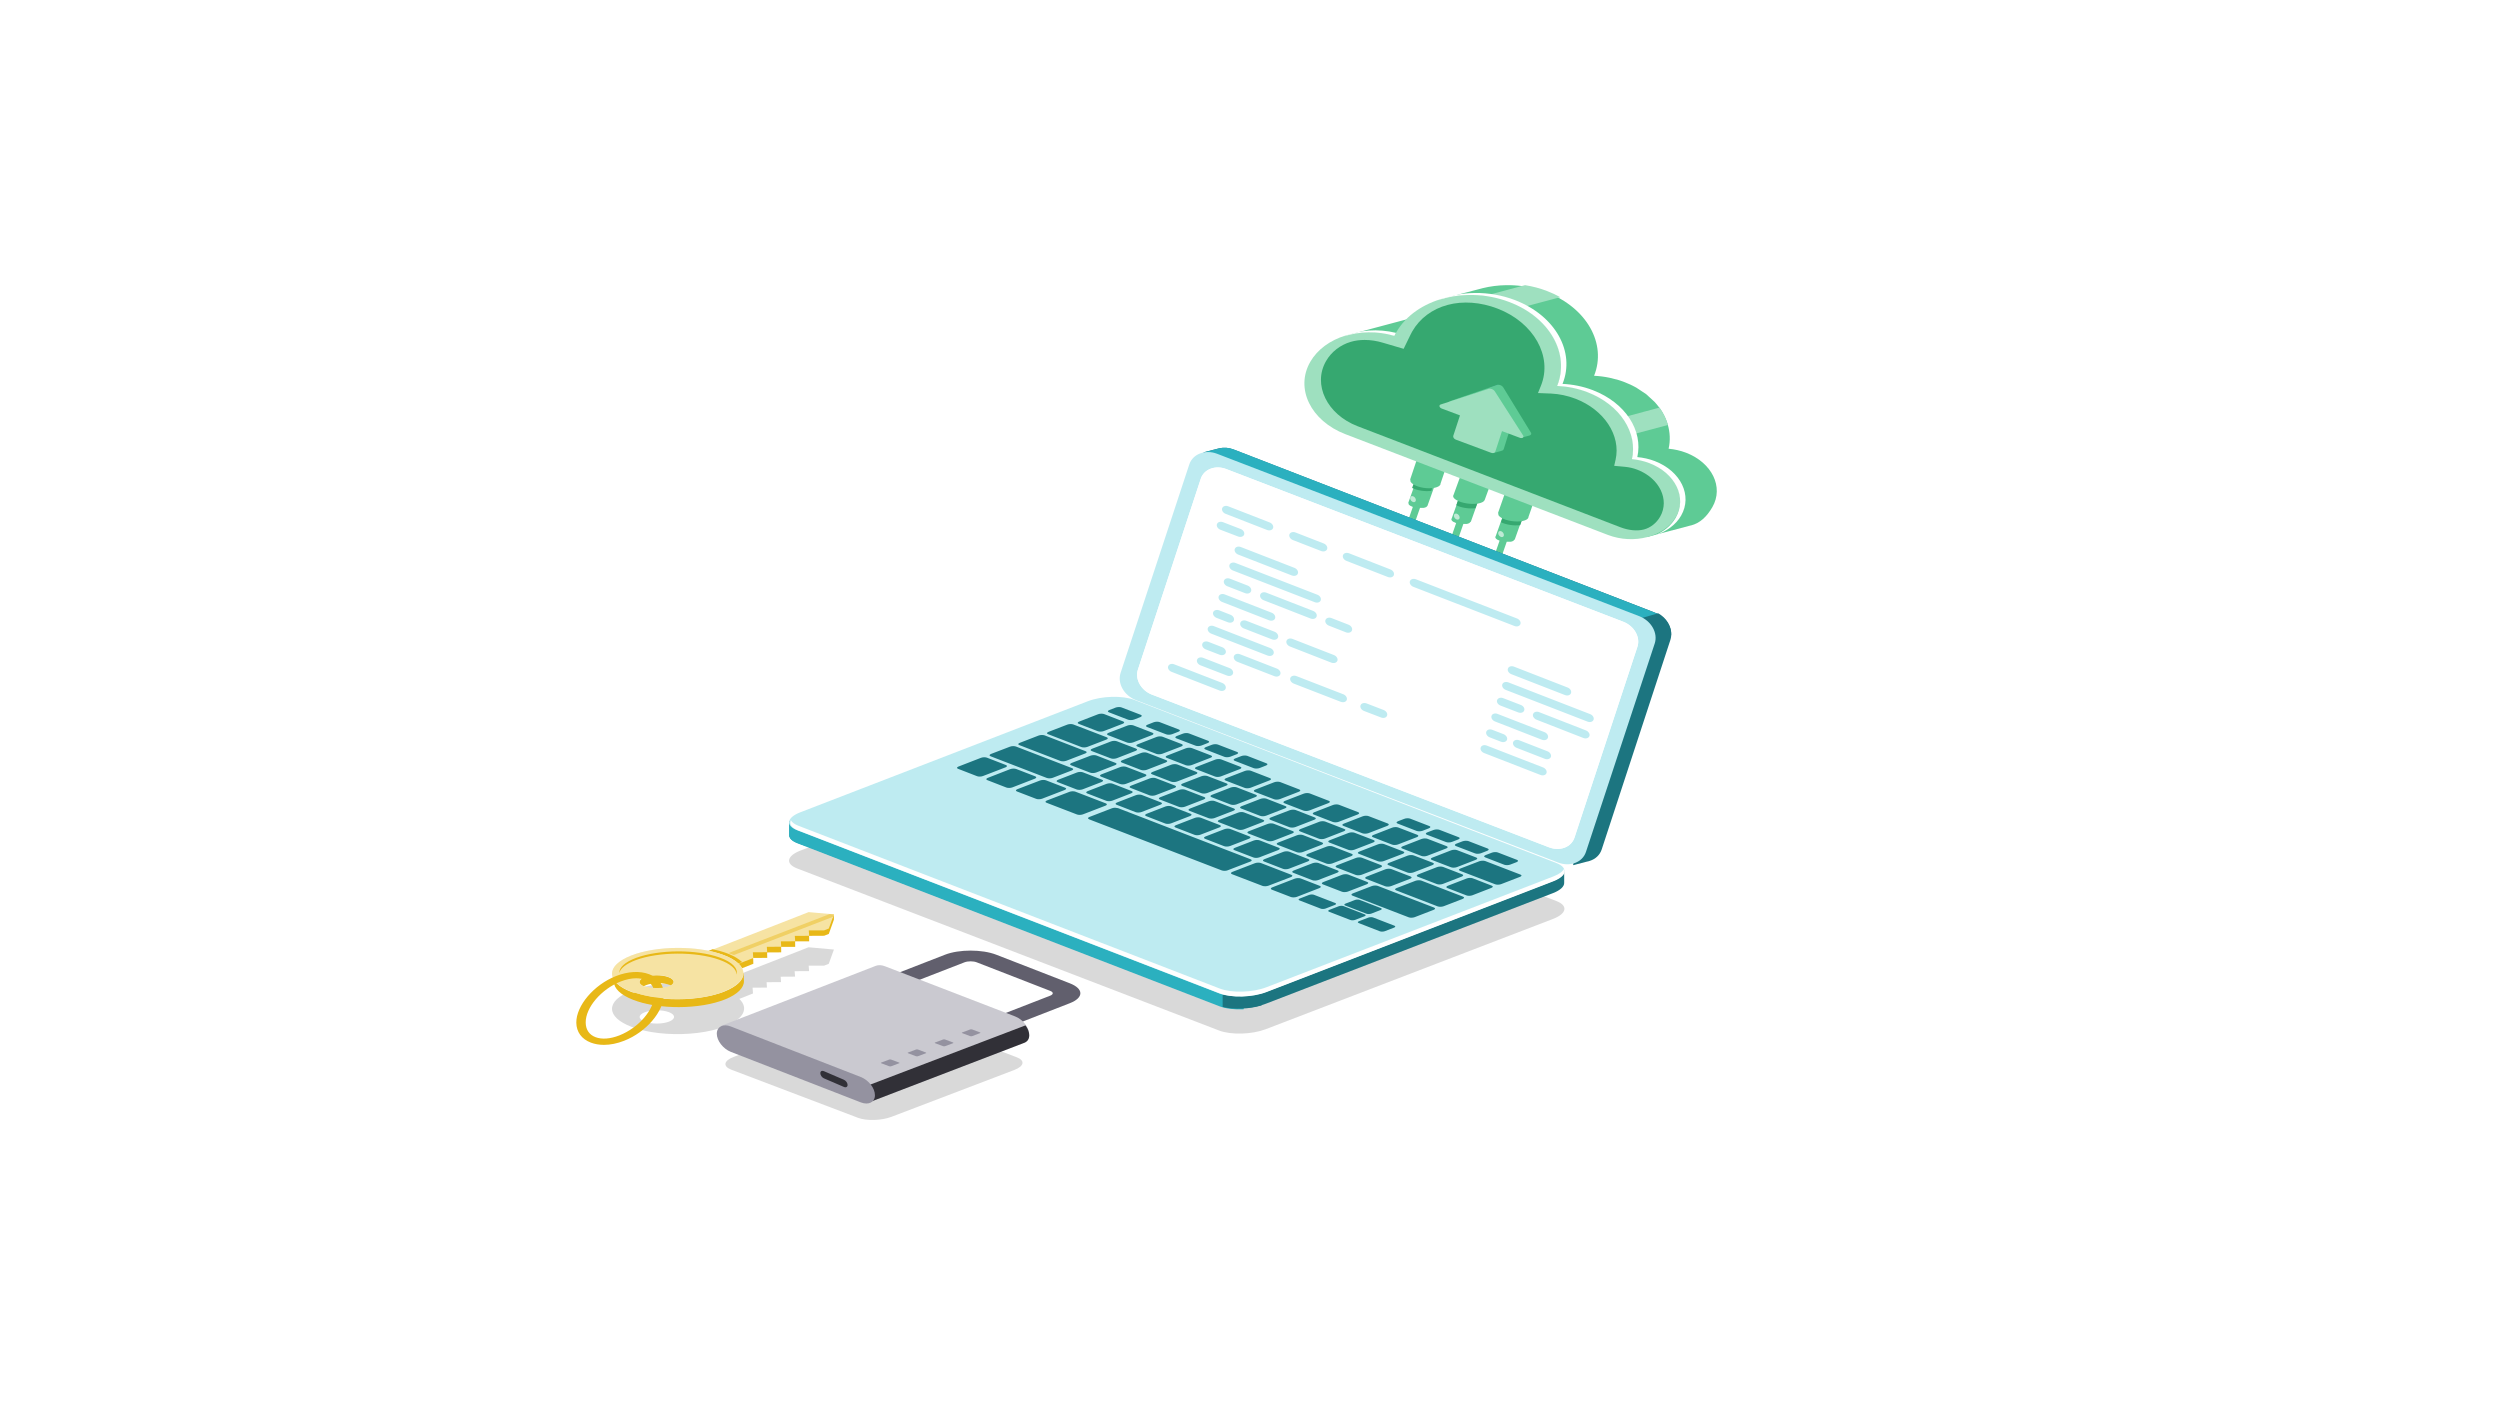 <svg width="1280" height="720" xmlns="http://www.w3.org/2000/svg" xmlns:xlink="http://www.w3.org/1999/xlink" overflow="hidden"><rect width="100%" height="100%" fill="#808080" stroke="none"/><defs><clipPath id="clip0"><path d="M0 0 1280 0 1280 720 0 720Z" fill-rule="evenodd" clip-rule="evenodd"/></clipPath></defs><g clip-path="url(#clip0)"><rect x="0" y="0" width="1280" height="720" fill="#FFFFFF"/><path d="M342.584 523.056 342.584 523.056C339.13 524.381 333.557 524.426 330.104 523.102L330.104 523.102C326.651 521.799 326.651 519.629 330.07 518.305L330.07 518.305C333.489 516.957 339.062 516.934 342.515 518.236L342.515 518.236C345.968 519.561 345.968 521.708 342.584 523.056ZM413.973 485 363.235 504.873 363.235 504.873C350.379 502.246 333.968 503.069 323.163 507.294L323.163 507.294C310 512.457 310.103 520.726 323.368 525.751L323.368 525.751C326.343 526.893 329.728 527.761 333.352 528.378L333.352 528.378C335.882 528.812 338.549 529.109 341.284 529.292L341.284 529.292C351.815 529.977 363.064 528.698 371.201 525.523L371.201 525.523C381.014 521.685 383.441 516.089 378.518 511.429L385.527 508.665 385.322 505.695 392.673 505.65 392.502 502.886 399.887 502.84 399.716 500.076 407.067 500.03 406.862 497.244 414.247 497.221 414.042 494.434 421.94 494.411 424.333 493.452 426.966 486.165 413.973 485Z" fill="#D9D9D9" fill-rule="evenodd"/><path d="M783.547 237.026C784.539 237.185 785.19 237.866 784.95 238.524L776.873 261.764 780.5 262.326 775.535 276.291 775.423 276.274 774.812 276.92C774.49 277.109 774.052 277.267 773.503 277.381L771.446 277.376 766.703 291.024C766.497 291.614 765.71 292 764.888 292 764.717 292 764.58 291.977 764.443 291.977 763.45 291.818 762.834 291.137 763.039 290.479L767.785 276.82 766.6 276.288C765.776 275.775 765.467 275.222 765.635 274.744L765.782 274.586 770.673 260.804 773.213 261.197 781.287 237.957C781.527 237.299 782.519 236.89 783.547 237.026Z" fill="#5ECB95" fill-rule="evenodd"/><path d="M759.543 233.026C760.571 233.185 761.188 233.844 760.948 234.525L754.639 252.7 758.008 253.222 753.05 267.188 752.906 267.165 752.304 267.805C751.984 267.994 751.552 268.15 751.012 268.258L749.237 268.262 742.717 287.046C742.511 287.637 741.723 288 740.866 288 740.729 288 740.592 288 740.455 287.977 739.461 287.818 738.81 287.183 739.05 286.501L745.542 267.825 744.089 267.169C743.267 266.659 742.967 266.109 743.143 265.633L743.256 265.515 748.194 251.701 750.996 252.135 757.316 233.957C757.556 233.299 758.549 232.89 759.543 233.026Z" fill="#5ECB95" fill-rule="evenodd"/><path d="M735.547 230.034C736.539 230.193 737.19 230.851 736.95 231.532L732.447 244.485 735.828 245.009 730.898 258.879 730.906 258.931 730.864 258.974 730.863 258.978 730.861 258.977 730.292 259.576C729.97 259.763 729.532 259.918 728.982 260.025L727.04 260.041 718.703 284.024C718.497 284.591 717.744 285 716.888 285 716.751 285 716.614 284.977 716.477 284.955 715.45 284.818 714.834 284.138 715.039 283.479L723.371 259.547 722.08 258.96C721.668 258.704 721.385 258.439 721.225 258.178L721.121 257.469 721.037 257.456 726.002 243.487 728.81 243.922 733.321 230.965C733.527 230.284 734.554 229.875 735.547 230.034Z" fill="#5ECB95" fill-rule="evenodd"/><path d="M772.712 262.542C775.316 262.6 778.064 263.2 780 264.18L778.348 268.867C775.148 269.295 771.087 268.664 768.506 267.38L770.192 262.671C770.992 262.564 771.844 262.523 772.712 262.542ZM749.812 253.861C752.424 253.922 755.185 254.511 757.095 255.495L755.443 260.196C752.243 260.626 748.182 259.993 745.601 258.682L747.288 253.98C748.088 253.879 748.942 253.84 749.812 253.861ZM727.199 245.005C729.804 245.063 732.564 245.663 734.494 246.643L732.813 251.329C729.622 251.757 725.573 251.126 723 249.82L724.681 245.133C725.479 245.026 726.33 244.985 727.199 245.005Z" fill="#36A870" fill-rule="evenodd"/><path d="M729.544 223 745 225.539 737.527 247.682 737.56 247.925C737.292 248.712 736.268 249.377 734.557 249.735 731.101 250.452 726.201 249.666 723.584 247.954 722.93 247.532 722.479 247.094 722.224 246.663L722.058 245.509 722 245.499Z" fill="#5ECB95" fill-rule="evenodd"/><path d="M751.99 232 768 234.432 760.168 255.966 760.147 255.963 760.152 256.001C759.874 256.761 758.813 257.404 757.022 257.759 753.474 258.424 748.395 257.67 745.682 256.029 744.308 255.23 743.795 254.36 744.073 253.603L744.182 253.491Z" fill="#5ECB95" fill-rule="evenodd"/><path d="M774.555 241 790 243.419 782.528 264.817 782.556 265.001C782.292 265.767 781.268 266.412 779.557 266.757 776.101 267.425 771.168 266.668 768.584 265.043 767.93 264.631 767.479 264.205 767.224 263.788L767.051 262.623 767 262.615Z" fill="#5ECB95" fill-rule="evenodd"/><path d="M767.857 271.914C768.189 271.847 768.589 271.928 768.981 272.173 769.731 272.661 770.174 273.638 769.935 274.359 769.697 275.033 768.845 275.219 768.095 274.707 767.311 274.219 766.902 273.242 767.141 272.545 767.26 272.196 767.524 271.981 767.857 271.914ZM745.18 262.968C745.515 262.901 745.92 262.983 746.316 263.227 747.073 263.715 747.487 264.692 747.28 265.39 747.004 266.087 746.178 266.273 745.421 265.785 744.629 265.297 744.216 264.32 744.457 263.599 744.577 263.25 744.844 263.035 745.18 262.968ZM722.783 254.022C723.116 253.956 723.516 254.037 723.908 254.281 724.657 254.769 725.101 255.746 724.862 256.444 724.623 257.165 723.806 257.328 723.022 256.816 722.238 256.328 721.829 255.374 722.068 254.653 722.187 254.304 722.451 254.089 722.783 254.022Z" fill="#BFEAD5" fill-rule="evenodd"/><path d="M439.297 572.318 374.382 547.663 374.382 547.663C370 545.981 370.543 543.064 375.605 541.157L438.617 517.131 438.617 517.131C443.645 515.202 451.288 515 455.669 516.66L520.55 541.314 520.55 541.314C524.966 542.975 524.389 545.891 519.327 547.82L456.349 571.846 456.349 571.846C451.288 573.753 443.678 573.978 439.297 572.318" fill="#D9D9D9" fill-rule="evenodd"/><path d="M624.157 527.622 408.129 444.643 408.129 444.643C402 442.288 402.783 438.211 409.832 435.494L556.972 379.012 556.972 379.012C564.021 376.294 574.713 376 580.843 378.355L796.871 461.334 796.871 461.334C802.966 463.667 802.217 467.766 795.168 470.484L648.028 526.965 648.028 526.965C640.979 529.66 630.287 529.977 624.157 527.622" fill="#D9D9D9" fill-rule="evenodd"/><path d="M847.342 313.665 631.535 230.14 631.535 230.14C629.053 229.16 626.502 229 624.224 229.524L624.258 229.502 623.85 229.616 623.85 229.616C623.85 229.616 623.816 229.616 623.747 229.638L615.96 231.622 622.965 233.925 622.965 233.925C622.931 234.039 622.897 234.108 622.863 234.176L587.734 341.484 587.734 341.484C586 346.843 589.469 353.113 595.59 355.485L806.194 437.003 805.446 442.977 813.981 440.765 813.981 440.765C816.838 439.853 819.116 437.824 820.069 434.928L855.232 327.666 855.232 327.666C856.966 322.307 853.463 316.037 847.342 313.665" fill="#1C7580" fill-rule="evenodd"/><path d="M847.144 313.621 631.767 230.14 631.767 230.14C629.289 229.16 626.744 229 624.47 229.524L624.504 229.501 624.097 229.615 624.097 229.615C624.097 229.615 624.063 229.615 623.995 229.638L616.223 231.621 623.214 233.923 623.214 233.923C623.18 234.037 623.146 234.105 623.112 234.173L600 304.87 705.381 359.977 853.966 319.387 853.966 319.387C852.541 316.903 850.165 314.784 847.144 313.621" fill="#2BB0BF" fill-rule="evenodd"/><path d="M839.228 329.977 855.66 325.223 855.66 325.223C855.966 320.887 853.312 316.412 848.992 314L823 321.467 839.228 329.977" fill="#1C7580" fill-rule="evenodd"/><path d="M797.735 441.617 581.64 358.482 581.64 358.482C575.508 356.144 572 349.88 573.737 344.546L608.924 237.762 608.924 237.762C610.695 232.428 617.065 230 623.163 232.338L839.326 315.496 839.326 315.496C845.457 317.856 848.966 324.097 847.229 329.431L812.008 436.193 812.008 436.193C810.236 441.549 803.867 443.977 797.735 441.617" fill="#BEEBF1" fill-rule="evenodd"/><path d="M793.092 433.82 589.789 355.642 589.789 355.642C584.236 353.485 581 347.763 582.601 342.881L614.793 245.13 614.793 245.13C616.394 240.225 622.253 238 627.84 240.157L831.143 318.358 831.143 318.358C836.73 320.515 839.966 326.237 838.365 331.119L806.139 428.847 806.139 428.847C804.538 433.752 798.679 435.977 793.092 433.82" fill="#FFFFFF" fill-rule="evenodd"/><path d="M793.092 433.82 589.789 355.642 589.789 355.642C584.236 353.485 581 347.763 582.601 342.881L614.793 245.13 614.793 245.13C616.394 240.225 622.253 238 627.84 240.157L831.143 318.358 831.143 318.358C836.73 320.515 839.966 326.237 838.365 331.119L806.139 428.847 806.139 428.847C804.538 433.752 798.679 435.977 793.092 433.82" fill="#FFFFFF" fill-rule="evenodd"/><path d="M800.864 445.407 771.359 442.795 580.857 369.362 580.857 369.362C574.731 367 564.046 367.295 557.001 370.021L421.968 422.035 404.136 420.468 404.136 427.236 404.136 427.236 404.136 427.236C404 428.781 405.361 430.28 408.254 431.415L624.143 514.615 624.143 514.615C630.269 516.977 640.954 516.682 647.999 513.956L795.045 457.309 795.045 457.309C798.992 455.787 800.966 453.811 800.864 451.971L800.864 445.407" fill="#1C7580" fill-rule="evenodd"/><path d="M657.966 399.241 644.407 394 495.469 394 421.987 422.346 404.136 420.774 404.136 427.564 404.136 427.564 404.136 427.564C404 429.114 405.363 430.617 408.258 431.757L624.376 515.223 624.376 515.223C627.647 516.476 632.143 516.977 636.708 516.772L657.966 399.241" fill="#2BB0BF" fill-rule="evenodd"/><path d="M411.966 421.658 404.134 421 404.134 427.537 404.134 427.537 404.134 427.537C404 429.029 405.345 430.477 408.202 431.574L411.966 432.978 411.966 421.658" fill="#2BB0BF" fill-rule="evenodd"/><path d="M626 515.557 626 515.557C631.738 516.978 639.893 516.667 645.966 514.736L645.966 500 626 500 626 515.557" fill="#1C7580" fill-rule="evenodd"/><path d="M624.157 508.606 408.129 425.076 408.129 425.076C402 422.705 402.783 418.579 409.832 415.866L556.972 359.032 556.972 359.032C564.021 356.296 574.713 356 580.843 358.371L796.871 441.878 796.871 441.878C802.966 444.226 802.217 448.353 795.168 451.088L648.028 507.945 648.028 507.945C640.979 510.658 630.287 510.977 624.157 508.606" fill="#BEEBF1" fill-rule="evenodd"/><path d="M795.367 448.718 648.392 505.47 648.392 505.47C641.351 508.201 630.671 508.497 624.548 506.153L408.762 422.776 408.762 422.776C406.755 422.003 405.497 421.024 404.952 420L404.952 420C404 421.911 405.19 423.868 408.762 425.234L624.548 508.611 624.548 508.611C630.671 510.977 641.351 510.659 648.392 507.951L795.367 451.198 795.367 451.198C800.095 449.355 801.966 446.897 800.844 444.758L800.844 444.758C800.163 446.192 798.326 447.58 795.367 448.718" fill="#FFFFFF" fill-rule="evenodd"/><path d="M701.833 469.59C702.284 469.576 702.727 469.627 703.051 469.753L713.95 473.956C714.597 474.208 714.495 474.642 713.78 474.939L709.045 476.766C708.296 477.041 707.172 477.086 706.525 476.835L695.659 472.609C694.978 472.357 695.08 471.946 695.83 471.649L700.564 469.821C700.922 469.684 701.382 469.604 701.833 469.59ZM686.676 463.773C687.132 463.759 687.575 463.81 687.898 463.924L698.798 468.174C699.445 468.402 699.343 468.836 698.627 469.133L693.893 470.961C693.144 471.258 692.02 471.281 691.372 471.029L680.473 466.803C679.826 466.574 679.928 466.117 680.643 465.843L685.378 464.016C685.752 463.867 686.221 463.787 686.676 463.773ZM694.928 460.575C695.383 460.561 695.826 460.618 696.149 460.743L707.049 464.957C707.696 465.208 707.594 465.64 706.845 465.936L702.144 467.759C701.395 468.032 700.271 468.077 699.624 467.827L688.724 463.613C688.077 463.363 688.179 462.93 688.895 462.634L693.629 460.834C694.004 460.675 694.472 460.59 694.928 460.575ZM671.52 457.967C671.971 457.953 672.405 458.004 672.712 458.119L683.645 462.345C684.292 462.596 684.19 463.03 683.441 463.327L678.741 465.155C677.957 465.452 676.833 465.475 676.22 465.224L665.321 460.997C664.673 460.746 664.742 460.312 665.491 460.038L670.225 458.21C670.6 458.062 671.068 457.982 671.52 457.967ZM703.946 453.379C704.499 453.365 705.035 453.433 705.427 453.581L734.218 464.665C735 464.96 734.898 465.505 734.013 465.846L724.314 469.593C723.396 469.934 722.034 469.979 721.251 469.661L692.495 458.578C691.678 458.283 691.78 457.737 692.699 457.397L702.364 453.672C702.823 453.49 703.393 453.394 703.946 453.379ZM726.283 450.685C726.836 450.668 727.371 450.731 727.762 450.878L749.071 459.089C749.853 459.384 749.751 459.906 748.833 460.268L739.181 463.988C738.263 464.329 736.904 464.374 736.122 464.079L714.813 455.868C714.031 455.573 714.133 455.052 715.051 454.689L724.703 450.969C725.162 450.799 725.731 450.702 726.283 450.685ZM664.492 449.584C665.043 449.567 665.578 449.63 665.968 449.777L675.711 453.549C676.491 453.844 676.423 454.389 675.473 454.73L663.999 459.183C663.083 459.524 661.725 459.569 660.944 459.274L651.168 455.503C650.421 455.207 650.523 454.662 651.406 454.321L662.913 449.868C663.371 449.698 663.94 449.601 664.492 449.584ZM752.526 449.476C753.074 449.462 753.608 449.53 753.999 449.678L763.774 453.46C764.555 453.756 764.453 454.28 763.537 454.622L753.863 458.381C752.98 458.723 751.589 458.768 750.842 458.449L741.066 454.69C740.285 454.371 740.387 453.847 741.304 453.506L750.978 449.769C751.419 449.587 751.979 449.49 752.526 449.476ZM688.779 447.583C689.332 447.565 689.867 447.628 690.258 447.776L700.013 451.558C700.795 451.854 700.693 452.401 699.809 452.743L690.122 456.479C689.204 456.821 687.844 456.866 687.097 456.57L677.307 452.788C676.525 452.469 676.627 451.968 677.545 451.604L687.199 447.867C687.657 447.697 688.227 447.6 688.779 447.583ZM710.953 444.783C711.51 444.768 712.053 444.836 712.461 444.996L722.183 448.746C722.999 449.064 722.897 449.609 721.979 449.95L712.291 453.677C711.408 454.018 710.048 454.064 709.232 453.768L699.477 449.996C698.729 449.7 698.831 449.155 699.714 448.814L709.368 445.064C709.827 444.893 710.396 444.797 710.953 444.783ZM737.387 443.667C737.939 443.656 738.474 443.724 738.865 443.872L748.621 447.632C749.403 447.951 749.301 448.475 748.417 448.816L738.729 452.575C737.812 452.917 736.452 452.963 735.67 452.644L725.915 448.885C725.133 448.588 725.235 448.042 726.119 447.7L735.806 443.941C736.265 443.77 736.834 443.679 737.387 443.667ZM673.623 441.677C674.178 441.66 674.713 441.722 675.086 441.871L684.862 445.652C685.643 445.949 685.541 446.473 684.625 446.837L674.984 450.573C674.068 450.915 672.71 450.961 671.93 450.665L662.188 446.883C661.373 446.586 661.475 446.063 662.391 445.698L672.031 441.962C672.49 441.791 673.067 441.694 673.623 441.677ZM644.081 441.676C644.637 441.659 645.181 441.721 645.571 441.869L661.158 447.889C661.939 448.183 661.837 448.704 660.954 449.066L649.442 453.479C648.526 453.818 647.167 453.864 646.386 453.57L630.765 447.572C630.018 447.278 630.086 446.734 631.003 446.395L642.515 441.959C642.956 441.789 643.525 441.693 644.081 441.676ZM759 440.675C759.552 440.658 760.088 440.72 760.479 440.867L778.475 447.791C779.257 448.063 779.155 448.606 778.237 448.945L768.576 452.678C767.691 453.018 766.297 453.063 765.514 452.746L747.519 445.845C746.736 445.551 746.838 445.008 747.757 444.669L757.418 440.958C757.877 440.788 758.447 440.692 759 440.675ZM695.83 438.966C696.383 438.951 696.918 439.02 697.309 439.168L707.064 442.927C707.846 443.246 707.744 443.793 706.86 444.134L697.173 447.871C696.289 448.212 694.896 448.258 694.114 447.962L684.358 444.18C683.576 443.861 683.678 443.337 684.596 442.995L694.25 439.259C694.709 439.077 695.278 438.98 695.83 438.966ZM722.359 437.776C722.911 437.761 723.455 437.83 723.863 437.989L733.619 441.739C734.4 442.057 734.298 442.58 733.381 442.943L723.693 446.671C722.809 447.012 721.416 447.057 720.668 446.762L710.912 442.966C710.131 442.693 710.233 442.148 711.116 441.807L720.804 438.057C721.246 437.886 721.807 437.79 722.359 437.776ZM765.417 436.272C765.967 436.255 766.503 436.317 766.895 436.465L776.707 440.249C777.457 440.546 777.389 441.093 776.469 441.435L773.266 442.665C772.381 443.03 770.984 443.053 770.2 442.757L760.422 438.973C759.638 438.676 759.74 438.129 760.66 437.787L763.863 436.557C764.306 436.386 764.868 436.289 765.417 436.272ZM658.625 435.863C659.177 435.848 659.712 435.917 660.103 436.065L669.859 439.847C670.64 440.143 670.539 440.667 669.655 441.031L660.001 444.768C659.049 445.109 657.724 445.155 656.942 444.859L647.186 441.077C646.371 440.781 646.473 440.257 647.39 439.892L657.044 436.156C657.503 435.974 658.072 435.877 658.625 435.863ZM744.575 435.073C745.132 435.059 745.676 435.127 746.066 435.286L755.822 439.036C756.604 439.332 756.502 439.877 755.618 440.218L745.931 443.968C745.013 444.309 743.653 444.354 742.871 444.036L733.116 440.286C732.334 439.968 732.402 439.445 733.354 439.104L743.007 435.354C743.449 435.184 744.018 435.087 744.575 435.073ZM680.802 433.16C681.355 433.146 681.899 433.214 682.307 433.362L692.062 437.144C692.844 437.44 692.742 437.964 691.858 438.329L682.171 442.065C681.253 442.407 679.893 442.452 679.111 442.156L669.322 438.374C668.574 438.078 668.642 437.531 669.56 437.19L679.247 433.453C679.689 433.271 680.25 433.174 680.802 433.16ZM707.232 431.97C707.784 431.956 708.32 432.024 708.711 432.183L718.466 435.956C719.248 436.251 719.146 436.774 718.262 437.138L708.575 440.842C707.691 441.229 706.297 441.251 705.516 440.956L695.76 437.16C694.978 436.888 695.08 436.342 695.998 436.001L705.651 432.251C706.11 432.081 706.68 431.984 707.232 431.97ZM750.411 430.466C750.964 430.449 751.501 430.511 751.893 430.659L761.671 434.43C762.455 434.726 762.352 435.271 761.467 435.612L758.264 436.861C757.344 437.202 755.981 437.247 755.198 436.929L745.42 433.181C744.636 432.863 744.738 432.34 745.624 431.976L748.827 430.75C749.286 430.579 749.857 430.483 750.411 430.466ZM643.459 430.057C644.016 430.043 644.56 430.111 644.951 430.259L654.706 434.041C655.488 434.337 655.386 434.861 654.468 435.226L644.815 438.962C643.897 439.304 642.537 439.349 641.756 439.03L632 435.271C631.218 434.975 631.32 434.428 632.238 434.087L641.892 430.35C642.333 430.168 642.903 430.071 643.459 430.057ZM729.436 429.267C729.988 429.253 730.523 429.321 730.914 429.48L740.67 433.23C741.451 433.549 741.349 434.071 740.466 434.412L730.812 438.14C729.894 438.503 728.535 438.549 727.753 438.23L717.997 434.458C717.182 434.162 717.284 433.64 718.201 433.299L727.855 429.549C728.314 429.378 728.883 429.282 729.436 429.267ZM665.659 427.354C666.21 427.34 666.745 427.408 667.135 427.556L676.911 431.338C677.692 431.635 677.556 432.159 676.673 432.523L666.999 436.259C666.117 436.601 664.725 436.647 663.944 436.328L654.203 432.569C653.422 432.25 653.524 431.726 654.44 431.384L664.08 427.648C664.538 427.465 665.107 427.369 665.659 427.354ZM692.067 426.164C692.624 426.15 693.167 426.218 693.558 426.377L703.314 430.127C704.096 430.446 703.994 430.968 703.11 431.332L693.422 435.059C692.505 435.4 691.145 435.446 690.363 435.127L680.608 431.377C679.826 431.082 679.928 430.536 680.812 430.196L690.499 426.446C690.941 426.275 691.51 426.178 692.067 426.164ZM735.546 424.663C736.104 424.649 736.649 424.717 737.041 424.876L746.819 428.647C747.602 428.92 747.5 429.465 746.614 429.806L743.378 431.055C742.492 431.396 741.129 431.442 740.345 431.124L730.567 427.375C729.784 427.057 729.852 426.534 730.772 426.171L733.974 424.944C734.417 424.774 734.988 424.677 735.546 424.663ZM628.453 424.251C629.006 424.237 629.542 424.305 629.934 424.453L639.703 428.235C640.486 428.532 640.418 429.056 639.499 429.42L629.832 433.156C628.913 433.498 627.551 433.544 626.768 433.248L616.999 429.466C616.216 429.169 616.284 428.623 617.203 428.281L626.87 424.545C627.33 424.362 627.9 424.266 628.453 424.251ZM714.421 423.462C714.977 423.447 715.521 423.516 715.912 423.675L725.667 427.425C726.449 427.743 726.347 428.266 725.463 428.607L715.776 432.357C714.858 432.698 713.498 432.743 712.717 432.425L702.961 428.652C702.179 428.379 702.281 427.834 703.199 427.493L712.853 423.743C713.294 423.572 713.864 423.476 714.421 423.462ZM650.648 421.557C651.2 421.54 651.744 421.603 652.152 421.751L661.907 425.533C662.689 425.829 662.587 426.353 661.703 426.695L652.016 430.454C651.098 430.796 649.739 430.841 648.957 430.522L639.201 426.763C638.419 426.444 638.521 425.92 639.405 425.578L649.093 421.842C649.535 421.671 650.095 421.574 650.648 421.557ZM677.073 420.448C677.629 420.433 678.163 420.502 678.537 420.65L688.279 424.432C689.093 424.728 688.958 425.252 688.075 425.594L678.401 429.353C677.519 429.694 676.127 429.74 675.346 429.444L665.604 425.662C664.824 425.343 664.925 424.819 665.842 424.477L675.482 420.741C675.94 420.559 676.517 420.462 677.073 420.448ZM720.562 418.946C721.115 418.932 721.65 419 722.024 419.148L731.818 422.932C732.6 423.229 732.498 423.753 731.58 424.095L728.383 425.349C727.465 425.69 726.105 425.736 725.323 425.44L715.563 421.656C714.781 421.337 714.883 420.835 715.801 420.47L718.998 419.24C719.44 419.057 720.01 418.96 720.562 418.946ZM613.318 418.46C613.87 418.443 614.405 418.511 614.796 418.67L624.552 422.443C625.333 422.738 625.232 423.284 624.348 423.624L614.66 427.352C613.776 427.715 612.383 427.738 611.635 427.443L601.846 423.67C601.064 423.374 601.166 422.829 602.083 422.488L611.737 418.761C612.196 418.579 612.765 418.477 613.318 418.46ZM699.285 417.656C699.833 417.642 700.369 417.71 700.759 417.87L710.549 421.629C711.297 421.948 711.229 422.472 710.311 422.836L700.657 426.573C699.74 426.914 698.38 426.937 697.598 426.664L687.843 422.859C687.027 422.563 687.129 422.039 688.047 421.697L697.734 417.938C698.176 417.767 698.737 417.67 699.285 417.656ZM635.508 415.757C636.055 415.74 636.59 415.808 636.98 415.967L646.756 419.74C647.537 420.035 647.435 420.558 646.519 420.899L636.845 424.649C635.962 424.99 634.57 425.035 633.79 424.717L624.048 420.967C623.267 420.649 623.369 420.126 624.285 419.785L633.959 416.058C634.401 415.876 634.961 415.774 635.508 415.757ZM661.925 414.542C662.477 414.528 663.013 414.596 663.404 414.744L673.159 418.526C673.941 418.822 673.839 419.346 672.955 419.688L663.268 423.447C662.35 423.789 660.99 423.834 660.208 423.538L650.453 419.756C649.671 419.437 649.773 418.936 650.657 418.549L660.344 414.835C660.803 414.653 661.373 414.556 661.925 414.542ZM570.904 413.551 572.356 413.758 572.385 413.747 580.968 417.058 587.947 419.739 587.961 419.755 640.236 439.918C641.086 440.236 641.086 440.758 640.236 441.099L628.502 445.615C627.652 445.956 626.291 445.956 625.441 445.615L557.557 419.467 557.602 419.45 557.588 419.444C556.807 419.128 556.909 418.607 557.826 418.267L569.337 413.832C569.779 413.662 570.348 413.566 570.904 413.551ZM598.29 412.64C598.843 412.626 599.371 412.694 599.745 412.842L609.548 416.624C610.331 416.92 610.229 417.444 609.31 417.809L599.643 421.545C598.724 421.91 597.362 421.932 596.579 421.636L586.844 417.854C586.061 417.558 586.164 417.011 587.049 416.67L596.682 412.933C597.158 412.751 597.737 412.654 598.29 412.64ZM684.129 411.851C684.681 411.836 685.216 411.905 685.607 412.064L695.363 415.823C696.144 416.142 696.042 416.666 695.159 417.008L685.471 420.744C684.587 421.109 683.228 421.132 682.446 420.858L672.656 417.053C671.875 416.757 671.977 416.233 672.894 415.869L682.548 412.132C683.007 411.962 683.576 411.865 684.129 411.851ZM620.519 409.951C621.071 409.934 621.606 410.002 621.997 410.161L631.753 413.934C632.535 414.23 632.433 414.752 631.549 415.093L621.861 418.843C620.977 419.184 619.584 419.23 618.802 418.912L609.047 415.162C608.265 414.866 608.367 414.321 609.25 413.98L618.938 410.252C619.397 410.071 619.966 409.968 620.519 409.951ZM646.923 408.733C647.474 408.716 648.009 408.779 648.382 408.916L658.158 412.72C658.939 413.016 658.837 413.54 657.92 413.882L648.246 417.641C647.364 417.983 645.972 418.029 645.192 417.71L635.45 413.95C634.669 413.632 634.771 413.108 635.687 412.766L645.361 409.029C645.803 408.847 646.371 408.75 646.923 408.733ZM583.163 406.834C583.715 406.82 584.251 406.888 584.641 407.036L594.363 410.818C595.179 411.115 595.077 411.661 594.159 412.003L584.505 415.739C583.622 416.081 582.228 416.127 581.48 415.831L571.725 412.049C570.909 411.752 571.045 411.206 571.929 410.864L581.582 407.128C582.041 406.945 582.61 406.849 583.163 406.834ZM669.113 406.042C669.67 406.025 670.214 406.088 670.605 406.236L680.36 410.018C681.142 410.337 681.04 410.861 680.122 411.202L670.469 414.939C669.551 415.303 668.191 415.326 667.41 415.03L657.654 411.271C656.872 410.952 656.94 410.428 657.858 410.063L667.546 406.327C667.987 406.156 668.557 406.059 669.113 406.042ZM549.129 405.132C549.681 405.118 550.216 405.186 550.606 405.333L566.193 411.33C566.974 411.647 566.873 412.168 565.99 412.507L554.478 416.943C553.561 417.283 552.203 417.328 551.421 417.011L535.834 411.014C535.053 410.719 535.121 410.199 536.038 409.837L547.55 405.423C548.009 405.242 548.577 405.146 549.129 405.132ZM605.354 404.129C605.91 404.117 606.454 404.186 606.845 404.334L616.6 408.093C617.382 408.412 617.28 408.936 616.362 409.3L606.709 413.037C605.791 413.378 604.432 413.424 603.65 413.128L593.86 409.346C593.112 409.05 593.18 408.503 594.098 408.161L603.786 404.402C604.228 404.231 604.797 404.14 605.354 404.129ZM631.77 402.928C632.323 402.916 632.858 402.984 633.249 403.133L643.005 406.914C643.786 407.211 643.684 407.735 642.801 408.076L633.113 411.836C632.229 412.177 630.87 412.223 630.054 411.904L620.298 408.145C619.516 407.826 619.618 407.302 620.502 406.96L630.19 403.201C630.649 403.03 631.218 402.939 631.77 402.928ZM568.161 401.037C568.713 401.02 569.248 401.083 569.639 401.231L579.395 405.013C580.176 405.309 580.074 405.856 579.157 406.197L569.503 409.934C568.619 410.275 567.226 410.321 566.444 410.025L556.688 406.243C555.907 405.947 556.009 405.423 556.892 405.058L566.58 401.322C567.039 401.151 567.608 401.054 568.161 401.037ZM653.957 400.225C654.51 400.208 655.046 400.271 655.438 400.407L665.207 404.189C665.99 404.508 665.922 405.032 665.003 405.374L655.336 409.133C654.416 409.475 653.055 409.52 652.272 409.201L642.503 405.442C641.72 405.123 641.788 404.599 642.707 404.257L652.374 400.521C652.834 400.339 653.404 400.242 653.957 400.225ZM534.055 399.327C534.614 399.312 535.159 399.381 535.551 399.528L545.337 403.3C546.121 403.595 546.019 404.117 545.098 404.481L533.574 408.934C532.653 409.275 531.255 409.32 530.505 409.002L520.685 405.231C519.901 404.935 520.003 404.413 520.924 404.049L532.483 399.619C532.926 399.437 533.497 399.341 534.055 399.327ZM590.347 398.237C590.9 398.223 591.436 398.291 591.828 398.45L601.597 402.2C602.38 402.518 602.278 403.064 601.393 403.405L591.692 407.132C590.807 407.473 589.411 407.518 588.628 407.223L578.893 403.427C578.11 403.132 578.212 402.609 579.097 402.268L588.764 398.518C589.224 398.348 589.794 398.251 590.347 398.237ZM616.755 397.136C617.312 397.122 617.856 397.19 618.247 397.349L628.002 401.099C628.784 401.417 628.682 401.94 627.764 402.281L618.077 406.031C617.193 406.372 615.833 406.417 615.051 406.099L605.262 402.349C604.514 402.031 604.582 401.508 605.5 401.167L615.187 397.417C615.629 397.247 616.199 397.15 616.755 397.136ZM552.974 395.223C553.527 395.209 554.062 395.277 554.453 395.425L564.208 399.207C565.024 399.503 564.922 400.027 564.004 400.392L554.351 404.128C553.433 404.47 552.073 404.515 551.292 404.219L541.502 400.437C540.754 400.141 540.822 399.617 541.74 399.253L551.394 395.516C551.852 395.334 552.422 395.237 552.974 395.223ZM638.971 394.43C639.524 394.413 640.059 394.476 640.45 394.624L650.206 398.396C650.987 398.692 650.919 399.237 649.968 399.578L640.314 403.328C639.43 403.669 638.037 403.715 637.255 403.396L627.499 399.646C626.718 399.328 626.82 398.805 627.737 398.442L637.391 394.715C637.85 394.544 638.419 394.447 638.971 394.43ZM518.819 393.518C519.371 393.507 519.905 393.575 520.296 393.723L530.038 397.48C530.819 397.799 530.717 398.346 529.834 398.687L518.327 403.15C517.444 403.492 516.053 403.514 515.272 403.218L505.53 399.438C504.749 399.142 504.851 398.619 505.733 398.277L517.241 393.792C517.699 393.621 518.268 393.53 518.819 393.518ZM575.199 392.431C575.755 392.417 576.299 392.485 576.69 392.644L586.446 396.394C587.228 396.713 587.126 397.235 586.242 397.599L576.554 401.304C575.637 401.69 574.277 401.713 573.495 401.417L563.74 397.644C562.958 397.349 563.06 396.804 563.943 396.463L573.631 392.713C574.073 392.542 574.642 392.445 575.199 392.431ZM601.316 391.228C601.868 391.21 602.403 391.273 602.794 391.421L612.55 395.203C613.332 395.522 613.23 396.046 612.346 396.388L602.692 400.124C601.775 400.489 600.415 400.511 599.633 400.215L589.844 396.433C589.062 396.137 589.164 395.613 590.082 395.249L599.735 391.512C600.194 391.341 600.763 391.245 601.316 391.228ZM623.789 388.625C624.338 388.608 624.873 388.67 625.264 388.818L635.053 392.591C635.835 392.886 635.733 393.432 634.815 393.772L625.162 397.5C624.244 397.863 622.884 397.909 622.103 397.591L612.347 393.818C611.565 393.523 611.667 393 612.551 392.659L622.239 388.909C622.68 388.738 623.241 388.642 623.789 388.625ZM503.804 387.715C504.36 387.701 504.903 387.77 505.293 387.918L515.036 391.697C515.817 391.993 515.715 392.54 514.832 392.881L503.291 397.322C502.408 397.686 501.05 397.709 500.269 397.413L490.527 393.633C489.746 393.337 489.848 392.813 490.731 392.472L502.238 388.009C502.68 387.826 503.248 387.73 503.804 387.715ZM637.162 386.815C637.719 386.8 638.254 386.869 638.645 387.017L648.371 390.801C649.187 391.097 649.085 391.621 648.167 391.963L644.97 393.217C644.086 393.559 642.692 393.605 641.91 393.308L632.15 389.524C631.368 389.205 631.47 388.681 632.388 388.339L635.551 387.108C636.027 386.926 636.605 386.829 637.162 386.815ZM559.897 386.623C560.445 386.606 560.98 386.669 561.388 386.817L571.143 390.599C571.925 390.895 571.823 391.419 570.939 391.76L561.252 395.52C560.334 395.861 558.974 395.907 558.193 395.611L548.437 391.829C547.655 391.533 547.757 390.986 548.641 390.644L558.329 386.908C558.788 386.737 559.348 386.64 559.897 386.623ZM585.876 385.213C586.425 385.199 586.953 385.267 587.327 385.415L597.096 389.197C597.879 389.493 597.777 390.017 596.858 390.382L587.225 394.118C586.34 394.46 584.944 394.506 584.161 394.209L574.392 390.427C573.609 390.131 573.712 389.585 574.597 389.243L584.298 385.506C584.757 385.324 585.327 385.227 585.876 385.213ZM608.8 382.822C609.351 382.808 609.886 382.876 610.276 383.035L620.018 386.785C620.833 387.103 620.731 387.626 619.815 387.967L610.141 391.717C609.258 392.058 607.9 392.103 607.086 391.785L597.344 388.012C596.563 387.717 596.665 387.194 597.581 386.853L607.221 383.103C607.68 382.933 608.248 382.836 608.8 382.822ZM518.667 382.01C519.22 381.996 519.756 382.064 520.148 382.212L548.939 393.31C549.722 393.606 549.62 394.152 548.701 394.493L539.036 398.223C538.117 398.587 536.755 398.61 535.973 398.314L507.182 387.215C506.399 386.897 506.501 386.374 507.42 386.01L517.085 382.303C517.544 382.121 518.115 382.024 518.667 382.01ZM622.13 381.02C622.682 381.006 623.218 381.075 623.609 381.234L633.369 384.995C634.185 385.292 634.083 385.839 633.165 386.181L629.968 387.411C629.05 387.776 627.69 387.799 626.908 387.503L617.148 383.719C616.366 383.422 616.468 382.875 617.352 382.533L620.549 381.303C621.008 381.132 621.577 381.035 622.13 381.02ZM570.398 379.318C570.945 379.304 571.48 379.372 571.87 379.531L581.646 383.282C582.427 383.6 582.325 384.122 581.409 384.463L571.768 388.213C570.852 388.554 569.46 388.6 568.714 388.282L558.938 384.532C558.157 384.213 558.259 383.691 559.175 383.35L568.849 379.6C569.291 379.429 569.851 379.333 570.398 379.318ZM593.785 377.016C594.342 377.002 594.887 377.07 595.278 377.229L605.048 380.979C605.83 381.298 605.728 381.82 604.843 382.184L595.142 385.911C594.223 386.252 592.862 386.298 592.079 386.002L582.344 382.229C581.561 381.934 581.663 381.388 582.582 381.047L592.215 377.297C592.657 377.127 593.228 377.03 593.785 377.016ZM533.343 376.312C533.899 376.295 534.443 376.358 534.834 376.505L555.841 384.62C556.623 384.914 556.521 385.436 555.637 385.776L545.949 389.516C545.031 389.856 543.672 389.901 542.89 389.584L521.883 381.492C521.101 381.197 521.203 380.676 522.121 380.336L531.775 376.596C532.217 376.426 532.786 376.329 533.343 376.312ZM607.312 375.314C607.864 375.3 608.4 375.368 608.791 375.527L618.55 379.276C619.333 379.594 619.265 380.117 618.312 380.458L615.15 381.707C614.232 382.048 612.838 382.093 612.089 381.775L602.296 378.027C601.514 377.709 601.616 377.186 602.534 376.822L605.73 375.596C606.189 375.425 606.759 375.329 607.312 375.314ZM578.817 371.199C579.374 371.185 579.919 371.254 580.31 371.402L590.045 375.161C590.828 375.48 590.726 376.026 589.807 376.368L580.174 380.105C579.255 380.446 577.893 380.492 577.11 380.196L567.341 376.414C566.558 376.118 566.66 375.571 567.545 375.229L577.247 371.493C577.689 371.31 578.259 371.214 578.817 371.199ZM548.074 370.71C548.627 370.696 549.163 370.764 549.555 370.923L566.676 377.495C567.424 377.814 567.356 378.337 566.437 378.678L556.737 382.408C555.852 382.749 554.456 382.794 553.673 382.498L536.62 375.904C535.803 375.608 535.906 375.085 536.825 374.721L546.491 370.991C546.951 370.821 547.521 370.724 548.074 370.71ZM592.28 369.509C592.826 369.495 593.356 369.563 593.748 369.722L603.545 373.493C604.33 373.789 604.262 374.311 603.34 374.652L600.131 375.902C599.244 376.242 597.844 376.288 597.059 375.97L587.297 372.221C586.511 371.903 586.614 371.38 587.535 371.039L590.71 369.79C591.171 369.62 591.734 369.523 592.28 369.509ZM563.797 365.402C564.354 365.385 564.898 365.448 565.288 365.596L575.044 369.378C575.826 369.674 575.724 370.221 574.84 370.563L565.153 374.299C564.235 374.663 562.875 374.686 562.093 374.39L552.304 370.608C551.556 370.312 551.624 369.788 552.542 369.446L562.229 365.687C562.671 365.516 563.24 365.419 563.797 365.402ZM572.77 362.002C573.328 361.988 573.874 362.056 574.265 362.216L584.043 365.977C584.827 366.296 584.725 366.82 583.839 367.162L580.636 368.416C579.717 368.758 578.354 368.78 577.57 368.484L567.758 364.7C567.008 364.404 567.076 363.88 567.996 363.538L571.199 362.284C571.642 362.113 572.213 362.016 572.77 362.002Z" fill="#1C7580" fill-rule="evenodd"/><path d="M760.222 381.511C760.544 381.527 760.879 381.599 761.21 381.73L790.054 392.925C791.375 393.449 792.155 394.726 791.816 395.775 791.443 396.869 790.054 397.303 788.732 396.778L759.888 385.56C758.532 385.059 757.752 383.782 758.125 382.71 758.312 382.174 758.752 381.798 759.311 381.621 759.591 381.533 759.9 381.495 760.222 381.511ZM776.82 378.796C777.144 378.811 777.48 378.881 777.812 379.013L792.255 384.635C793.617 385.14 794.401 386.448 794.06 387.526 793.651 388.582 792.289 389.041 790.96 388.513L776.518 382.891C775.155 382.363 774.372 381.078 774.712 380 774.993 379.208 775.849 378.752 776.82 378.796ZM763.058 373.451C763.382 373.467 763.722 373.538 764.062 373.669L769.836 375.902C771.161 376.426 771.942 377.701 771.602 378.749 771.195 379.82 769.836 380.276 768.478 379.752L762.737 377.519C761.412 376.995 760.597 375.697 760.971 374.649 761.251 373.846 762.085 373.402 763.058 373.451ZM765.733 365.292C766.055 365.308 766.391 365.38 766.722 365.512L790.798 374.866C792.122 375.393 792.904 376.677 792.53 377.755 792.156 378.81 790.798 379.268 789.44 378.741L765.432 369.387C764.073 368.859 763.292 367.552 763.666 366.498 763.92 365.69 764.767 365.242 765.733 365.292ZM787.025 364.385C787.347 364.402 787.682 364.473 788.013 364.605L812.027 373.982C813.35 374.51 814.164 375.794 813.791 376.848 813.418 377.926 812.027 378.361 810.705 377.857L786.69 368.48C785.367 367.952 784.553 366.669 784.926 365.614 785.206 364.789 786.058 364.337 787.025 364.385ZM698.665 359.94C698.988 359.953 699.324 360.02 699.656 360.145L708.409 363.514C709.772 364.037 710.555 365.335 710.181 366.381 709.84 367.451 708.444 367.884 707.115 367.36L698.328 363.992C696.999 363.468 696.216 362.194 696.591 361.124 696.846 360.339 697.695 359.899 698.665 359.94ZM768.618 357.233C768.941 357.247 769.277 357.316 769.609 357.447L778.631 360.924C779.993 361.424 780.776 362.696 780.401 363.764 780.027 364.832 778.631 365.264 777.303 364.741L768.282 361.265C766.954 360.765 766.137 359.492 766.511 358.447 766.792 357.646 767.648 357.19 768.618 357.233ZM771.258 349.161C771.582 349.174 771.921 349.241 772.261 349.367L814.122 365.617C815.479 366.119 816.26 367.42 815.921 368.47 815.547 369.543 814.155 369.999 812.831 369.474L770.937 353.224C769.579 352.699 768.832 351.421 769.171 350.371 769.451 349.566 770.285 349.121 771.258 349.161ZM662.726 345.936C663.049 345.95 663.384 346.017 663.716 346.142L687.786 355.468C689.112 355.993 689.893 357.27 689.554 358.319 689.18 359.413 687.82 359.823 686.46 359.322L662.39 349.996C661.064 349.471 660.282 348.194 660.622 347.145 660.903 346.342 661.757 345.897 662.726 345.936ZM774.131 341.101C774.457 341.115 774.799 341.182 775.138 341.307L802.628 352.008C803.951 352.511 804.732 353.814 804.358 354.866 803.985 355.941 802.628 356.398 801.27 355.872L773.781 345.172C772.457 344.646 771.677 343.365 772.05 342.313 772.305 341.508 773.151 341.062 774.131 341.101ZM600.175 339.905C600.497 339.92 600.833 339.99 601.164 340.121L625.801 349.671C627.126 350.197 627.908 351.499 627.534 352.55 627.194 353.624 625.801 354.081 624.442 353.555L599.839 343.982C598.513 343.457 597.698 342.177 598.105 341.126 598.36 340.321 599.208 339.862 600.175 339.905ZM614.983 336.576C615.307 336.592 615.644 336.663 615.974 336.794L629.518 342.053C630.872 342.554 631.651 343.851 631.279 344.921 630.906 345.968 629.518 346.424 628.197 345.877L614.653 340.641C613.299 340.118 612.52 338.82 612.893 337.773 613.147 336.971 614.01 336.527 614.983 336.576ZM633.845 334.754C634.172 334.768 634.514 334.835 634.854 334.961L653.798 342.331C655.124 342.858 655.906 344.139 655.532 345.215 655.192 346.268 653.798 346.726 652.471 346.199L633.494 338.829C632.168 338.326 631.385 337.021 631.76 335.968 632.015 335.161 632.863 334.715 633.845 334.754ZM617.668 328.405C617.991 328.418 618.329 328.485 618.668 328.61L625.809 331.382C627.13 331.904 627.908 333.177 627.57 334.245 627.163 335.312 625.809 335.744 624.489 335.244L617.314 332.472C615.994 331.95 615.215 330.655 615.588 329.609 615.867 328.809 616.698 328.365 617.668 328.405ZM660.76 326.906C661.084 326.922 661.423 326.994 661.762 327.126L682.999 335.398C684.322 335.924 685.102 337.208 684.763 338.262 684.39 339.339 682.999 339.774 681.642 339.27L660.439 330.998C659.116 330.471 658.336 329.165 658.675 328.111 658.955 327.303 659.788 326.856 660.76 326.906ZM620.496 320.359C620.818 320.373 621.153 320.443 621.483 320.574L650.327 331.792C651.683 332.294 652.463 333.571 652.09 334.642 651.717 335.714 650.361 336.147 649.005 335.646L620.161 324.428C618.84 323.903 618.06 322.626 618.399 321.578 618.679 320.774 619.53 320.316 620.496 320.359ZM637.128 317.628C637.451 317.641 637.788 317.708 638.12 317.835L652.596 323.457C653.925 323.984 654.708 325.292 654.368 326.348 653.993 327.427 652.596 327.885 651.268 327.358L636.791 321.736C635.463 321.208 634.679 319.9 635.054 318.844 635.31 318.035 636.159 317.588 637.128 317.628ZM680.725 316.23C681.048 316.245 681.384 316.315 681.715 316.448L690.448 319.848C691.807 320.376 692.589 321.685 692.215 322.742 691.875 323.822 690.482 324.258 689.123 323.753L680.39 320.33C679.065 319.802 678.249 318.515 678.623 317.435 678.903 316.643 679.757 316.186 680.725 316.23ZM623.216 312.286C623.54 312.3 623.88 312.367 624.22 312.493L629.994 314.755C631.319 315.258 632.1 316.538 631.76 317.612 631.387 318.686 630.028 319.12 628.669 318.595L622.895 316.355C621.57 315.829 620.755 314.55 621.129 313.475 621.409 312.687 622.243 312.246 623.216 312.286ZM626.046 304.126C626.365 304.14 626.698 304.207 627.03 304.334L651.106 313.711C652.43 314.238 653.211 315.522 652.838 316.577 652.498 317.654 651.106 318.113 649.747 317.585L625.739 308.208C624.381 307.681 623.6 306.397 623.973 305.319 624.254 304.528 625.088 304.086 626.046 304.126ZM647.307 303.223C647.626 303.235 647.959 303.301 648.29 303.427L672.367 312.804C673.691 313.331 674.472 314.615 674.098 315.693 673.725 316.77 672.367 317.206 671.008 316.679L647 307.324C645.642 306.797 644.861 305.513 645.234 304.436 645.514 303.645 646.348 303.189 647.307 303.223ZM723.961 296.377C724.284 296.394 724.619 296.465 724.95 296.596L776.689 316.653C778.048 317.178 778.83 318.456 778.456 319.529 778.082 320.601 776.723 321.035 775.398 320.51L723.625 300.452C722.301 299.928 721.519 298.65 721.859 297.577 722.139 296.773 722.993 296.328 723.961 296.377ZM628.762 296.08C629.091 296.094 629.434 296.165 629.775 296.297L638.784 299.806C640.149 300.333 640.934 301.618 640.558 302.695 640.183 303.773 638.784 304.209 637.453 303.682L628.41 300.173C627.08 299.668 626.295 298.361 626.67 297.283 626.926 296.492 627.777 296.036 628.762 296.08ZM631.58 288.018C631.902 288.033 632.238 288.102 632.569 288.233L674.463 304.489C675.821 304.991 676.568 306.268 676.229 307.339 675.855 308.411 674.463 308.844 673.139 308.32L631.245 292.087C629.887 291.562 629.14 290.285 629.479 289.214 629.759 288.427 630.612 287.974 631.58 288.018ZM689.686 283.069C690.012 283.083 690.354 283.15 690.693 283.276L711.896 291.548C713.253 292.075 713.999 293.358 713.66 294.435 713.287 295.512 711.93 295.948 710.573 295.421L689.336 287.149C688.013 286.622 687.232 285.362 687.606 284.262 687.775 283.735 688.208 283.362 688.768 283.185 689.047 283.096 689.359 283.056 689.686 283.069ZM634.294 279.855C634.618 279.871 634.957 279.943 635.296 280.074L662.786 290.752C664.109 291.301 664.89 292.558 664.516 293.633 664.177 294.707 662.786 295.142 661.428 294.639L633.939 283.938C632.615 283.412 631.835 282.132 632.208 281.057 632.488 280.251 633.322 279.806 634.294 279.855ZM662.281 272.404C662.605 272.418 662.941 272.489 663.273 272.621L677.716 278.243C679.078 278.77 679.862 280.056 679.487 281.134 679.113 282.19 677.75 282.649 676.422 282.121L661.945 276.499C660.616 275.971 659.833 274.686 660.174 273.607 660.455 272.816 661.31 272.359 662.281 272.404ZM625.169 267.149C625.497 267.162 625.841 267.229 626.182 267.354L635.225 270.853C636.555 271.353 637.34 272.626 636.999 273.716 636.624 274.762 635.225 275.193 633.86 274.671L624.817 271.217C623.486 270.694 622.701 269.399 623.077 268.354 623.333 267.553 624.184 267.109 625.169 267.149ZM627.835 259.003C628.157 259.017 628.492 259.087 628.823 259.218L650.06 267.484C651.383 267.987 652.163 269.288 651.824 270.339 651.451 271.412 650.094 271.868 648.737 271.343L627.5 263.077C626.177 262.575 625.397 261.273 625.736 260.223 626.016 259.418 626.868 258.96 627.835 259.003Z" fill="#BEEBF1" fill-rule="evenodd"/><path d="M510.888 527.977 500.915 524.082 537.709 509.784 537.709 509.784C539.445 509.097 539.445 507.997 537.709 507.332L500.098 492.714 500.098 492.714C498.362 492.026 495.537 492.026 493.801 492.714L456.973 507.011 447 503.139 483.828 488.818 483.828 488.818C491.044 486 502.855 486 510.105 488.818L547.716 503.437 547.716 503.437C554.966 506.255 554.966 510.838 547.716 513.656L510.888 527.977" fill="#615F6D" fill-rule="evenodd"/><path d="M526.966 529.646 526.966 529.646C526.966 526.086 523.739 521.937 519.766 520.417L453.163 494.748 453.163 494.748C451.396 494.045 449.766 494 448.475 494.476L448.475 494.476 369 525.315 445.86 563.977 524.181 533.637 524.181 533.637C524.419 533.569 524.656 533.478 524.86 533.365L524.86 533.365 524.86 533.365 524.86 533.365C526.185 532.685 526.966 531.415 526.966 529.646" fill="#CAC9D0" fill-rule="evenodd"/><path d="M446.062 563.978 524.188 534.022 524.188 534.022C524.425 533.955 524.662 533.866 524.866 533.754L524.866 533.754 524.866 533.754 524.866 533.754C526.187 533.082 526.966 531.828 526.966 530.082L526.966 530.082C526.966 528.381 526.255 526.59 525.035 525L436 558.963 446.062 563.978" fill="#313037" fill-rule="evenodd"/><path d="M440.738 564.422 374.194 538.564 374.194 538.564C370.224 536.986 367 532.825 367 529.259L367 529.259C367 525.669 370.224 524 374.194 525.555L440.738 551.436 440.738 551.436C444.742 552.991 447.966 557.152 447.966 560.741L447.966 560.741C447.966 564.331 444.742 565.977 440.738 564.422" fill="#9492A0" fill-rule="evenodd"/><path d="M432.097 556.518 421.835 552.107 421.835 552.107C420.816 551.676 420 550.484 420 549.47L420 549.47C420 548.456 420.816 548 421.835 548.431L432.097 552.842 432.097 552.842C433.117 553.299 433.966 554.465 433.966 555.479L433.966 555.479 433.966 555.479C433.966 556.493 433.117 556.975 432.097 556.518" fill="#313037" fill-rule="evenodd"/><path d="M771.14 146.007C773.894 145.964 776.681 146.125 779.467 146.501L780.119 146.614 780.23 146.625 780.648 146.706 783.641 147.226 784.579 147.464 785.12 147.569 786.041 147.836 787.787 148.28 789.057 148.711 789.95 148.97 789.877 148.989 791.879 149.669C812.561 157.605 822.732 176.122 816.166 192.401 818.752 192.514 821.413 192.853 824.058 193.404L827.587 194.285 827.665 194.264C828.991 194.649 830.318 195.101 831.61 195.598L831.622 195.604 831.848 195.68C833.944 196.485 835.915 197.412 837.753 198.443L838.451 198.906 838.461 198.911 838.493 198.934 842.862 201.833 844.193 203.055 844.221 203.075 844.262 203.118 847.13 205.751C853.519 212.664 856.225 221.358 854.333 229.752 857.326 230.023 860.319 230.679 863.245 231.787 876.579 236.919 882.634 249.377 876.749 259.619 873.79 264.74 870.286 267.838 865.856 269.013L865.518 269.064 843.075 275 846.089 265.022 743.814 207.73C728.277 201.756 720.162 188.303 723.641 175.9L724.882 172.968 721.065 173.554C713.741 174.677 706.421 175.797 706.421 175.797L691 171.294 745.857 156.677 745.818 156.733 747.428 156.323 740.645 152.434 740.664 152.429 740.582 152.382 757.829 147.883C758.067 147.815 758.339 147.747 758.611 147.68L759.121 147.544 759.087 147.544C762.952 146.594 767.009 146.071 771.14 146.007Z" fill="#5ECB95" fill-rule="evenodd"/><path d="M849.692 208.679C851.659 211.479 853.118 214.484 854 217.58L829.913 224 821.601 216.191ZM780.829 146C784.664 146.614 788.499 147.592 792.198 149.047 794.54 149.934 796.78 151.003 798.85 152.163L769.765 159.917 753 153.436Z" fill="#9EE0BF" fill-rule="evenodd"/><path d="M844.547 236.74 844.547 236.74C841.651 235.632 838.62 234.976 835.656 234.704L835.656 234.704C838.688 221.244 829.694 206.969 812.898 200.521L812.898 200.521C807.856 198.576 802.576 197.558 797.397 197.331L797.397 197.331C803.973 181.02 793.82 162.492 773.107 154.551L773.107 154.551C750.827 146 724.799 152.923 714.953 170.026L714.953 170.026C714.613 170.614 714.306 171.179 714.034 171.767L714.034 171.767C697.034 166.768 678.262 172.401 670.87 185.251L670.87 185.251C663 198.892 671.074 215.498 688.857 222.307L823.187 273.865 823.187 273.865C836.575 278.977 852.178 274.837 858.072 264.589L858.072 264.589C863.966 254.318 857.936 241.853 844.547 236.74" fill="#9EE0BF" fill-rule="evenodd"/><path d="M700.856 169.249C705.398 168.925 710.11 169.295 714.736 170.423 714.429 170.97 714.156 171.471 713.917 171.973 705.141 169.375 695.922 169.648 688 172.246 691.944 170.594 696.315 169.574 700.856 169.249ZM755.25 150.003C762.044 149.935 769.034 151.109 775.7 153.661 796.431 161.645 806.626 180.224 800.011 196.556 805.194 196.783 810.513 197.827 815.559 199.777 832.335 206.242 841.337 220.556 838.302 234.031 841.303 234.303 844.337 234.961 847.236 236.072 860.602 241.221 866.637 253.72 860.738 263.996 858.01 268.76 853.169 272.185 847.474 274 851.975 272.049 855.692 269.009 857.976 265.04 863.875 254.741 857.84 242.242 844.44 237.116 841.542 236.004 838.507 235.346 835.54 235.074 838.575 221.577 829.573 207.263 812.763 200.798 807.717 198.847 802.432 197.827 797.249 197.6 803.83 181.245 793.669 162.666 772.938 154.704 760.629 149.963 747.229 149.963 735.976 153.797 741.858 151.381 748.456 150.071 755.25 150.003Z" fill="#FFFFFF" fill-rule="evenodd"/><path d="M698.694 174.053 698.694 174.053C696.202 174.053 693.778 174.371 691.594 175.029L691.594 175.029C686.269 176.574 681.626 180.162 678.93 184.885L678.93 184.885C672 196.921 679.407 212.182 695.041 218.201L829.672 269.956 829.672 269.956C833.904 271.591 838.274 271.977 841.687 271.092L841.687 271.092C845.101 270.183 848.105 267.799 849.982 264.551L849.982 264.551C854.966 255.853 849.641 244.839 838.342 240.502L838.342 240.502C836.26 239.684 834.109 239.207 831.924 239.003L826.463 238.503 827.18 235.392 827.18 235.392C829.979 222.947 821.342 209.798 806.63 204.143L806.63 204.143C802.568 202.599 798.403 201.713 794.239 201.509L787.446 201.236 788.982 197.444 788.982 197.444C795.024 182.455 785.261 165.105 766.726 157.997L766.726 157.997C758.124 154.681 749.044 154 741.193 156.112L741.193 156.112C733.341 158.201 726.924 162.993 723.101 169.624L723.101 169.624C722.794 170.147 722.555 170.646 722.281 171.169L718.663 178.595 708.081 175.483 708.081 175.483C704.907 174.53 701.732 174.053 698.694 174.053" fill="#36A870" fill-rule="evenodd"/><path d="M762 198.895 766.962 197 766.586 198.965 762 198.895" fill="#5793CE" fill-rule="evenodd"/><path d="M767.358 197.006C768.235 197.069 769.169 197.574 769.648 198.312L783.815 221.473C784.118 221.965 784.026 222.405 783.706 222.662L783.409 222.772 783.531 222.855 778.903 224.141 777.756 220.999 773.253 219.235 769.905 229.94C769.804 230.306 769.526 230.569 769.159 230.698L768.835 230.685 768.993 230.769 764.428 232 765.213 229.602 750.154 223.693C749.243 223.35 748.704 222.457 748.906 221.702L752.259 211.003 743.165 207.435C741.92 206.932 741.584 205.651 742.593 205.308L766.519 197.1C766.78 197.014 767.066 196.986 767.358 197.006Z" fill="#5ECB95" fill-rule="evenodd"/><path d="M762.954 199.006C763.852 199.063 764.808 199.57 765.298 200.29L779.797 222.907C780.452 223.867 779.418 224.626 778.179 224.157L769.02 220.734 765.618 231.181C765.376 231.896 764.41 232.209 763.512 231.851L745.354 225.082C744.422 224.725 743.869 223.853 744.076 223.138L747.508 212.681 738.161 209.176C736.921 208.707 736.576 207.457 737.609 207.099L762.096 199.106C762.363 199.017 762.655 198.986 762.954 199.006Z" fill="#9EE0BF" fill-rule="evenodd"/><path d="M353 493.779 369.183 499.977 385.707 493.458 385.639 490.611 385.503 490.68 385.503 490.473 392.828 490.428 392.76 487.65 399.983 487.604 399.948 484.803 407.137 484.78 407.103 481.98 414.292 481.957 414.258 479.156 421.958 479.11 424.343 478.169 426.966 470.846 426.932 468 425.671 470.709 414.019 469.676 353 493.779" fill="#E8B817" fill-rule="evenodd"/><path d="M369.149 496.977 385.673 490.51 385.469 487.56 392.794 487.537 392.623 484.769 399.983 484.723 399.812 481.977 407.137 481.932 406.933 479.163 414.292 479.141 414.087 476.372 421.958 476.349 424.343 475.396 426.966 468.157 414.019 467 353 490.85 369.149 496.977" fill="#F6E3A3" fill-rule="evenodd"/><path d="M379.966 492.586 379.966 492.586C378.342 490.992 375.838 489.49 372.523 488.195L372.523 488.195C370.188 487.294 367.583 486.578 364.842 486L353 490.737 369.038 496.977 379.966 492.586" fill="#E8B817" fill-rule="evenodd"/><path d="M426.521 469.394 426.966 468.202 424.776 468 373 487.966 375.738 488.978 426.521 469.394" fill="#F0D065" fill-rule="evenodd"/><path d="M314.172 502.977 314 499 315.966 501.682 314.172 502.977" fill="#D3D0CF" fill-rule="evenodd"/><path d="M343.005 504.331 343.005 504.331C346.404 505.644 346.438 507.832 343.072 509.191L343.072 509.191C339.673 510.527 334.221 510.573 330.822 509.237L330.822 509.237C327.423 507.925 327.389 505.736 330.755 504.4L330.755 504.4C334.154 503.041 339.606 503.018 343.005 504.331ZM324.159 511.909 324.159 511.909C337.216 516.977 358.284 516.885 371.274 511.679L371.274 511.679C377.736 509.076 380.966 505.667 380.899 502.304L380.899 502.304 380.731 498.02 379.654 498.826 379.654 498.826C378.139 496.707 375.279 494.726 371.072 493.091L371.072 493.091C357.981 488 336.913 488.115 323.957 493.298L323.957 493.298C311 498.504 311.101 506.819 324.159 511.909Z" fill="#E8B817" fill-rule="evenodd"/><path d="M342.341 500.341 342.341 500.341C345.776 501.653 345.776 503.817 342.409 505.175L342.409 505.175C338.974 506.533 333.431 506.556 329.996 505.221L329.996 505.221C326.562 503.909 326.562 501.745 329.962 500.387L329.962 500.387C333.363 499.029 338.906 499.006 342.341 500.341ZM323.297 507.89 323.297 507.89C336.492 512.977 357.78 512.862 370.873 507.683L370.873 507.683C383.966 502.459 383.864 494.15 370.669 489.063L370.669 489.063C357.474 484 336.186 484.115 323.093 489.294L323.093 489.294C310 494.495 310.102 502.827 323.297 507.89Z" fill="#F2F2F2" fill-rule="evenodd"/><path d="M342.341 500.242 342.341 500.242C345.776 501.546 345.776 503.696 342.409 505.046L342.409 505.046C338.974 506.395 333.431 506.418 329.996 505.091L329.996 505.091C326.562 503.788 326.562 501.637 329.962 500.288L329.962 500.288C333.363 498.938 338.906 498.915 342.341 500.242ZM323.297 507.745 323.297 507.745C326.221 508.889 329.622 509.758 333.227 510.376L333.227 510.376C335.744 510.81 338.396 511.108 341.117 511.291L341.117 511.291C351.591 511.977 362.779 510.719 370.873 507.539L370.873 507.539C383.966 502.346 383.864 494.088 370.669 489.033L370.669 489.033C357.474 484 336.186 484.114 323.093 489.261L323.093 489.261C310 494.431 310.102 502.712 323.297 507.745Z" fill="#F6E3A3" fill-rule="evenodd"/><path d="M317.034 498.205 317.034 498.205C317.684 495.777 320.558 493.435 325.621 491.544L325.621 491.544C337.322 487.225 356.412 487.16 368.215 491.372L368.215 491.372C374.1 493.456 377.076 496.207 377.11 498.979L377.11 498.979C377.966 495.841 375.058 492.597 368.352 490.212L368.352 490.212C356.549 486 337.493 486.086 325.758 490.405L325.758 490.405C319.874 492.575 317 495.39 317.034 498.205" fill="#E8B817" fill-rule="evenodd"/><path d="M325.71 500.871 325.71 500.871C323.305 500.871 320.626 501.421 317.809 502.52L317.809 502.52C307.847 506.414 299.775 515.874 299.878 523.57L299.878 523.57C299.912 527.189 301.698 529.823 304.927 531.037L304.927 531.037C308.156 532.274 312.485 531.931 317.122 530.121L317.122 530.121C327.084 526.204 335.156 516.744 335.053 509.048L335.053 509.048C335.053 506.941 334.401 505.086 333.198 503.711L333.198 503.711C332.374 502.795 331.309 502.085 330.038 501.581L330.038 501.581C328.733 501.123 327.29 500.871 325.71 500.871ZM309.221 534.977 309.221 534.977C306.817 534.977 304.584 534.588 302.557 533.832L302.557 533.832C297.782 532.022 295.137 528.38 295.069 523.616L295.069 523.616C295 514.866 304.103 504.169 315.37 499.749L315.37 499.749C321.553 497.321 327.634 497 332.374 498.81L332.374 498.81C334.435 499.565 336.084 500.688 337.321 502.085L337.321 502.085 337.321 502.085C338.969 503.986 339.863 506.322 339.863 509.025L339.863 509.025C339.966 517.775 330.863 528.472 319.561 532.87L319.561 532.87C315.989 534.267 312.485 534.977 309.221 534.977Z" fill="#E8B817" fill-rule="evenodd"/><path d="M327.456 512.816 327.456 512.816C327.456 512.816 333.097 514.287 337.515 514.643L337.515 514.643C341.966 514.978 337.617 510.811 337.617 510.811L337.617 510.811C337.617 510.811 331.228 510.142 326.097 508.56L326.097 508.56C321 507 327.456 512.816 327.456 512.816" fill="#E8B817" fill-rule="evenodd"/><path d="M331.74 507.66 341.544 508.981 342.964 505 342.964 505C339.377 506.146 333.587 506.165 330 505.039L331.74 507.66" fill="#F6E3A3" fill-rule="evenodd"/><path d="M324 507.792 324 507.792C326.887 508.923 330.244 509.783 333.803 510.394L333.803 510.394C336.287 510.824 338.906 511.118 341.591 511.299L341.591 511.299C351.931 511.977 362.976 510.733 370.966 507.588L333.199 507 324 507.792" fill="#F6E3A3" fill-rule="evenodd"/><path d="M455.309 542.481C455.586 542.391 456.001 542.414 456.312 542.526L460.324 544.029C460.601 544.118 460.635 544.298 460.359 544.388L456.243 545.935C456.001 546.025 455.551 546.025 455.24 545.913L451.263 544.41C450.951 544.32 450.917 544.141 451.159 544.051ZM469.043 537.342C469.285 537.252 469.732 537.275 470.008 537.365L474.006 538.867C474.316 538.98 474.351 539.159 474.075 539.249L469.939 540.797C469.698 540.886 469.25 540.886 468.94 540.774L464.977 539.271C464.666 539.159 464.632 539.002 464.908 538.89ZM482.908 532.203C483.151 532.114 483.602 532.114 483.879 532.226L487.906 533.729C488.218 533.841 488.218 533.998 488.01 534.11L483.845 535.658C483.567 535.748 483.116 535.725 482.838 535.635L478.812 534.133C478.534 534.02 478.5 533.863 478.743 533.751ZM496.76 527.065C497.002 526.975 497.451 526.975 497.763 527.087L501.774 528.59C502.051 528.702 502.086 528.859 501.809 528.949L497.693 530.519C497.451 530.609 497.002 530.586 496.69 530.497L492.678 528.971C492.402 528.882 492.367 528.702 492.644 528.613Z" fill="#9492A0" fill-rule="evenodd"/></g></svg>